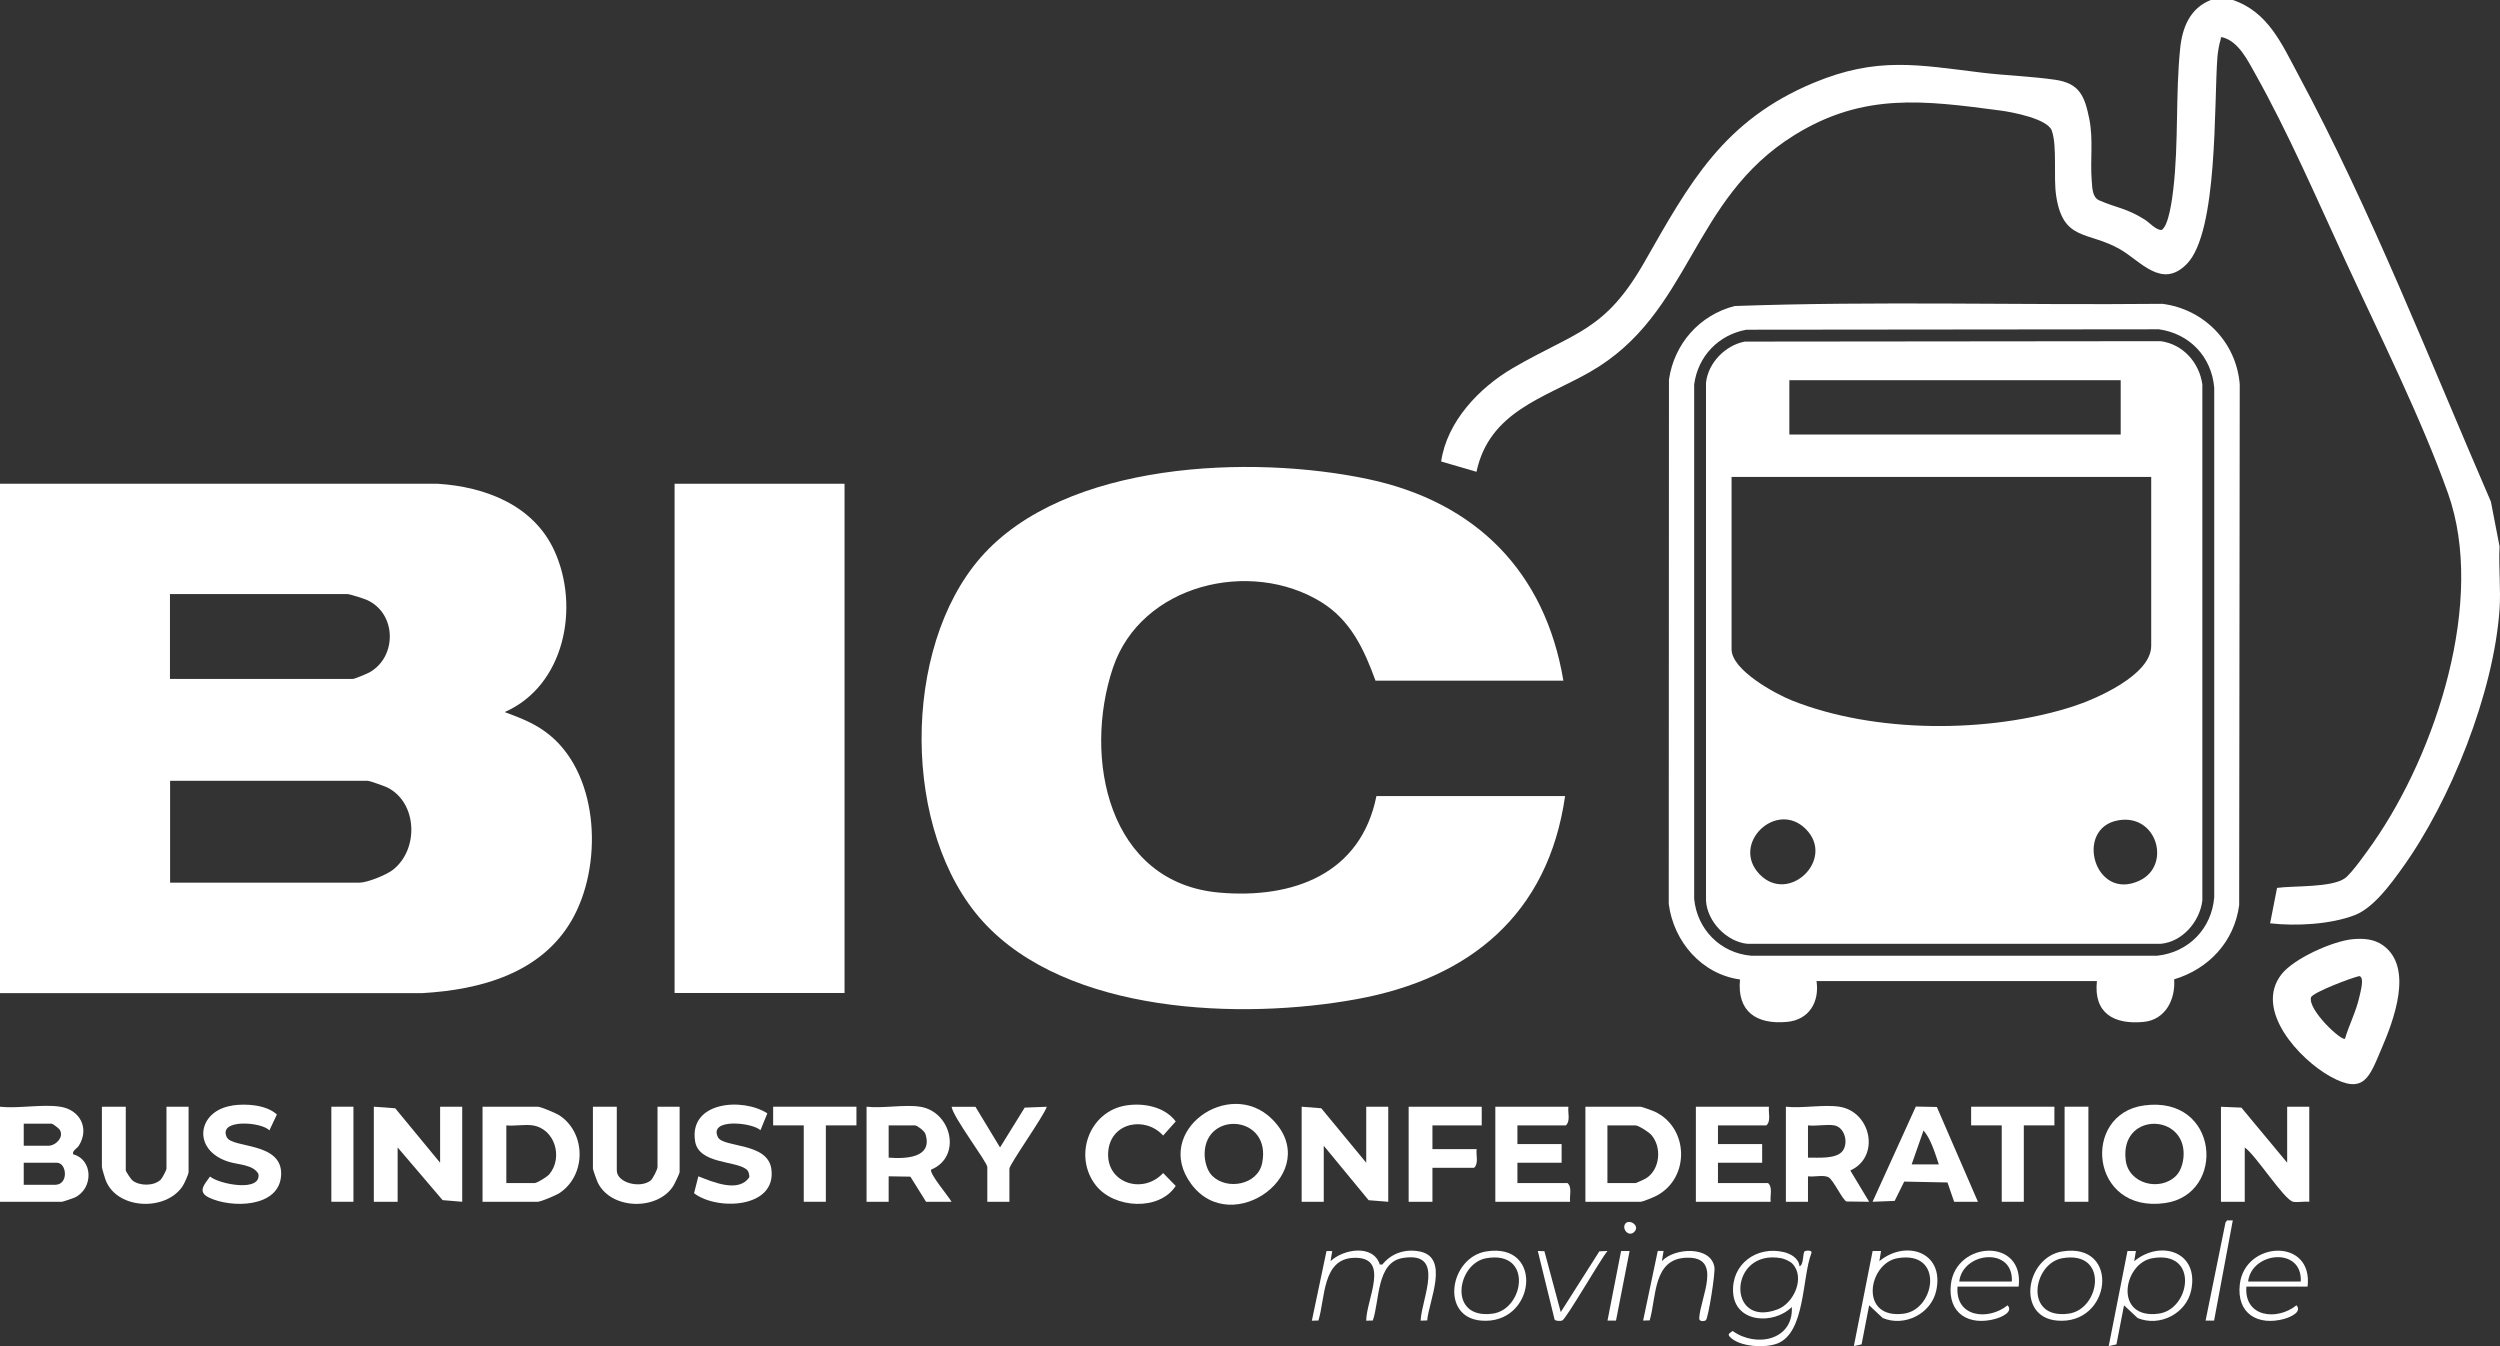 <svg width="130" height="70" viewBox="0 0 130 70" fill="none" xmlns="http://www.w3.org/2000/svg">
<rect x="0" y="0" width="130" height="70" fill="#333333" stroke="none"/>
<path d="M116.105 0C117.946 0.618 118.657 2.295 119.508 3.88C123.308 10.945 126.338 18.731 129.527 26.086L129.977 28.418C129.921 29.488 130.05 30.624 129.977 31.683C129.678 36.001 127.443 41.628 124.924 45.129C124.32 45.971 123.422 47.214 122.439 47.59C121.183 48.071 119.379 48.167 118.046 48.012L118.407 46.17C119.283 46.052 121.224 46.163 121.931 45.673C122.277 45.434 123.138 44.213 123.418 43.809C126.67 39.131 129.273 31.227 127.3 25.663C125.911 21.754 123.706 17.348 121.949 13.534C120.483 10.356 118.97 6.859 117.265 3.825C116.886 3.148 116.414 2.177 115.604 1.949C115.435 1.901 115.505 1.971 115.472 2.063C115.398 2.269 115.324 2.733 115.306 2.961C115.118 5.377 115.35 12.056 113.715 13.725C112.412 15.056 111.311 13.571 110.239 12.96C108.575 12.008 107.282 12.567 106.921 10.184C106.77 9.183 106.984 7.624 106.693 6.793C106.476 6.175 104.631 5.829 104.027 5.748C100.032 5.222 96.905 4.799 93.311 7.024C87.88 10.386 87.975 16.318 82.673 19.345C80.294 20.702 77.448 21.397 76.777 24.534L74.94 23.997C75.238 21.93 76.914 20.161 78.67 19.139C81.94 17.234 83.45 17.241 85.516 13.618C87.869 9.488 89.625 6.263 94.309 4.307C97.609 2.931 99.722 3.372 103.084 3.781C104.336 3.931 105.629 3.968 106.87 4.148C108.111 4.329 108.398 4.961 108.641 6.171C108.862 7.278 108.681 8.312 108.77 9.397C108.803 9.79 108.796 10.257 109.16 10.419C110.04 10.805 110.596 10.827 111.521 11.416C111.793 11.588 112.088 11.949 112.393 11.964C112.78 11.772 112.96 10.279 113.012 9.838C113.295 7.414 113.122 4.935 113.369 2.516C113.48 1.42 113.885 0.427 114.96 0H116.109H116.105Z" fill="white"/>
<path d="M0 25.155H22.757C25.228 25.31 27.732 26.262 28.822 28.627C30.166 31.547 29.371 35.655 26.244 37.027C27.121 37.355 27.905 37.652 28.63 38.263C31.201 40.429 31.33 45.074 29.735 47.843C28.141 50.613 24.981 51.469 21.962 51.642H0V25.155ZM8.838 35.306H18.338C18.441 35.306 19.093 35.03 19.226 34.957C20.669 34.125 20.61 31.893 19.089 31.202C18.935 31.132 18.195 30.893 18.073 30.893H8.838V35.306ZM8.838 45.898H18.692C19.104 45.898 20.073 45.501 20.419 45.239C21.792 44.188 21.722 41.724 20.124 40.94C19.999 40.881 19.211 40.602 19.137 40.602H8.845V45.898H8.838Z" fill="white"/>
<path d="M71.526 35.394C70.933 33.769 70.241 32.264 68.717 31.316C65.034 29.032 59.334 30.374 57.872 34.729C56.307 39.392 57.611 45.909 63.41 46.416C67.211 46.747 70.76 45.468 71.574 41.396H81.384C80.511 47.534 76.439 50.885 70.532 51.959C64.559 53.047 55.497 52.735 51.119 47.928C46.884 43.279 46.873 33.717 50.99 28.995C55.361 23.982 65.097 23.629 71.151 24.916C76.737 26.104 80.346 29.72 81.296 35.394H71.526Z" fill="white"/>
<path d="M43.916 25.155H35.078V51.635H43.916V25.155Z" fill="white"/>
<path d="M109.039 51.017H94.46C94.618 52.109 94.07 53.036 92.917 53.139C91.345 53.283 90.317 52.61 90.48 50.932C88.487 50.66 87.025 48.961 86.775 47.001L86.786 19.738C87.059 17.874 88.377 16.381 90.203 15.913C97.594 15.649 105.036 15.873 112.441 15.799C114.61 16.075 116.293 17.796 116.466 19.988L116.437 47.064C116.19 48.954 114.864 50.381 113.056 50.925C113.133 51.973 112.6 53.029 111.473 53.139C109.933 53.29 108.858 52.691 109.039 51.017ZM90.815 17.145C89.36 17.407 88.292 18.525 88.097 19.992V46.74C88.248 48.321 89.452 49.557 91.054 49.697H112.18C113.811 49.52 115.011 48.285 115.14 46.652V20.165C115.004 18.55 113.863 17.351 112.264 17.123L90.815 17.145Z" fill="white"/>
<path d="M122.361 48.836C122.91 48.788 123.466 48.829 123.926 49.164C125.525 50.326 124.46 53.084 123.834 54.544C123.208 56.004 122.94 56.957 121.172 55.975C119.581 55.092 117.195 52.529 118.631 50.671C119.279 49.837 121.316 48.928 122.361 48.836ZM121.938 54.018C122.159 53.272 122.527 52.58 122.693 51.812C122.737 51.598 122.969 50.826 122.686 50.756C122.306 50.833 120.233 51.613 120.17 51.87C120.016 52.529 121.761 54.151 121.942 54.014L121.938 54.018Z" fill="white"/>
<path d="M3.797 60.02C3.763 59.814 3.999 59.737 4.102 59.572C4.666 58.667 4.157 57.707 3.134 57.549C2.217 57.405 0.957 57.655 0 57.549V62.492H3.222C3.259 62.492 3.815 62.308 3.889 62.271C4.857 61.807 4.857 60.307 3.797 60.02ZM1.234 58.431H2.692C2.736 58.431 3.056 58.674 3.097 58.733C3.358 59.123 2.898 59.579 2.515 59.579H1.234V58.431ZM2.869 61.609H1.234V60.462H2.957C3.48 60.462 3.579 61.609 2.869 61.609Z" fill="white"/>
<path d="M118.933 60.462V57.549H120.082V62.492C119.821 62.462 119.497 62.536 119.246 62.492C118.779 62.403 117.283 60.038 116.727 59.671V62.495H115.49V57.552L116.551 57.596L118.937 60.465L118.933 60.462Z" fill="white"/>
<path d="M22.886 60.462V57.549H24.035V62.492L23.015 62.407L20.677 59.667V62.492H19.439V57.549L20.551 57.63L22.886 60.462Z" fill="white"/>
<path d="M29.098 58.005C28.929 57.891 28.122 57.549 27.964 57.549H25.092V62.492H27.964C28.122 62.492 28.929 62.15 29.098 62.035C30.49 61.112 30.483 58.924 29.098 58.005ZM28.568 61.057C28.45 61.197 27.927 61.521 27.787 61.521H26.329V58.52C26.756 58.564 27.29 58.457 27.699 58.52C28.862 58.7 29.286 60.193 28.568 61.057Z" fill="white"/>
<path d="M67.686 57.549L68.706 57.63L71.044 60.462V57.549H72.189V62.492L71.169 62.411L68.835 59.579V62.492H67.686V57.549Z" fill="white"/>
<path d="M86.035 57.799C85.932 57.751 85.365 57.549 85.309 57.549H82.441V62.492H85.309C85.424 62.492 86.002 62.252 86.145 62.175C87.891 61.252 87.825 58.63 86.035 57.799ZM85.593 61.274C85.527 61.318 85.078 61.521 85.044 61.521H83.586V58.52H85.044C85.199 58.52 85.748 58.873 85.873 59.02C86.425 59.66 86.326 60.815 85.593 61.274Z" fill="white"/>
<path d="M111.487 57.483C108.214 57.931 108.674 63.124 112.592 62.558C115.788 62.094 115.402 56.946 111.487 57.483ZM113.159 61.138C112.32 61.977 110.688 61.565 110.537 60.333C110.235 57.909 113.432 57.865 113.546 59.884C113.572 60.292 113.454 60.84 113.159 61.138Z" fill="white"/>
<path d="M66.15 58.196C63.93 55.982 59.919 58.825 61.941 61.565C64.07 64.456 68.886 60.929 66.15 58.196ZM65.631 60.487C65.399 61.616 63.801 61.91 63.031 61.138C62.755 60.862 62.633 60.355 62.641 59.976C62.681 57.736 66.143 57.986 65.631 60.487Z" fill="white"/>
<path d="M48.423 60.818C50.036 60.153 49.48 57.803 47.845 57.549C47.028 57.424 45.916 57.644 45.061 57.549V62.492H46.21V61.168L47.34 61.186L48.154 62.492H49.48C49.34 62.23 48.294 60.998 48.423 60.818ZM46.21 60.197V58.52H47.58C47.69 58.52 48.066 58.806 48.117 58.954C48.537 60.222 47.075 60.267 46.21 60.197Z" fill="white"/>
<path d="M96.217 60.866C97.796 60.145 97.292 57.803 95.65 57.549C94.832 57.424 93.716 57.644 92.866 57.549V62.492H94.015V61.168C94.313 61.212 94.817 61.083 95.075 61.212C95.322 61.329 95.819 62.411 96.018 62.477L97.196 62.492L96.217 60.866ZM95.823 59.84C95.499 60.289 94.512 60.189 94.015 60.197V58.52C94.431 58.571 94.99 58.45 95.384 58.52C95.918 58.615 96.132 59.413 95.823 59.84Z" fill="white"/>
<path d="M91.986 57.549C91.945 57.865 92.103 58.288 91.853 58.52H89.334V59.491H91.632V60.462H89.334V61.521H91.941C92.192 61.752 92.034 62.175 92.074 62.492H88.185V57.549H91.986Z" fill="white"/>
<path d="M81.557 57.549C81.517 57.865 81.675 58.288 81.425 58.52H78.906V59.491H81.204V60.462H78.906V61.521H81.513C81.763 61.752 81.605 62.175 81.645 62.492H77.757V57.549H81.557Z" fill="white"/>
<path d="M6.54 57.549V60.859C6.54 60.914 6.809 61.322 6.893 61.388C7.276 61.679 7.994 61.679 8.352 61.348C8.433 61.271 8.657 60.844 8.657 60.77V57.549H9.806V60.947C9.806 61.061 9.578 61.565 9.489 61.69C8.62 62.984 6.153 62.9 5.52 61.432C5.472 61.322 5.299 60.756 5.299 60.682V57.549H6.54Z" fill="white"/>
<path d="M32.073 57.549V60.859C32.073 61.521 33.311 61.811 33.834 61.385C33.952 61.289 34.191 60.807 34.191 60.682V57.549H35.34V60.947C35.34 61.024 35.078 61.561 35.008 61.675C34.183 62.966 31.768 62.911 31.083 61.491C31.035 61.396 30.832 60.822 30.832 60.77V57.549H32.073Z" fill="white"/>
<path d="M100.716 57.563L99.623 57.541L97.373 62.492L98.522 62.447L99.019 61.443L101.269 61.488L101.615 62.492H102.852L100.716 57.563ZM99.406 60.55L100.024 58.784C100.415 59.244 100.621 59.969 100.82 60.55H99.406Z" fill="white"/>
<path d="M12.085 57.483C12.804 57.38 13.842 57.446 14.398 57.953L14.008 58.781C13.614 58.336 11.32 58.163 11.795 59.138C12.082 59.722 14.696 59.369 14.619 61.094C14.542 62.819 12.016 62.83 10.87 62.275C10.248 61.973 10.624 61.605 10.922 61.179C11.39 61.58 13.599 62.01 13.437 61.043C13.161 60.546 12.376 60.572 11.861 60.403C9.957 59.785 10.266 57.751 12.085 57.49V57.483Z" fill="white"/>
<path d="M36.316 61.168C37.074 61.465 38.418 62.05 38.967 61.208C38.959 61.057 38.941 60.91 38.816 60.807C38.252 60.351 36.338 60.531 36.146 59.351C35.811 57.277 38.61 57.06 39.902 57.894L39.545 58.77C39.099 58.361 36.842 58.137 37.332 59.134C37.604 59.685 39.91 59.395 40.108 60.774C40.407 62.834 37.284 62.97 36.091 62.047L36.316 61.164V61.168Z" fill="white"/>
<path d="M58.561 57.483C59.474 57.339 60.56 57.549 61.138 58.314L60.483 59.049C59.562 58.031 57.791 58.354 57.633 59.829C57.449 61.502 59.415 62.157 60.483 60.998L61.138 61.668C60.273 62.995 57.935 62.834 56.996 61.653C55.795 60.145 56.616 57.788 58.561 57.483Z" fill="white"/>
<path d="M77.05 57.549V58.52H74.487V59.755H76.785C76.744 60.072 76.903 60.495 76.652 60.726H74.487V62.492H73.25V57.549H77.05Z" fill="white"/>
<path d="M50.721 57.549L52.002 59.667L53.284 57.596L54.433 57.552C54.278 58.038 52.489 60.546 52.489 60.774V62.495H51.34V60.686C51.34 60.432 49.557 58.1 49.484 57.552H50.721V57.549Z" fill="white"/>
<path d="M44.535 57.549V58.52H42.944V62.492H41.795V58.52H40.204V57.549H44.535Z" fill="white"/>
<path d="M106.829 57.549V58.52H105.238V62.492H104.09V58.52H102.499V57.549H106.829Z" fill="white"/>
<path d="M108.597 57.549H107.359V62.492H108.597V57.549Z" fill="white"/>
<path d="M93.849 65.062C93.731 65.139 93.805 65.787 93.573 65.846C93.54 65.437 93.127 65.198 92.763 65.11C91.352 64.772 90.023 65.732 90.122 67.217C90.229 68.799 92.232 68.898 93.175 67.964C93.263 69.696 91.319 70.09 90.097 69.211C89.982 69.303 89.806 69.358 89.946 69.509C90.443 70.046 91.779 70.108 92.424 69.862C93.878 69.295 93.702 66.449 94.188 65.176C94.269 64.989 93.912 65.025 93.849 65.062ZM92.42 68.093C89.772 69.075 89.879 64.93 92.623 65.426C92.781 65.452 93.079 65.588 93.19 65.698C93.893 66.401 93.293 67.773 92.42 68.093Z" fill="white"/>
<path d="M18.379 57.549H17.23V62.492H18.379V57.549Z" fill="white"/>
<path d="M69.276 65.051L69.188 65.581C69.866 64.941 71.412 64.691 71.751 65.757H71.88C72.355 65.169 73.055 64.934 73.806 65.073C75.408 65.368 74.292 67.67 74.215 68.663L73.872 68.674C73.927 67.497 75.19 65.055 72.948 65.415C71.563 65.636 71.747 67.644 71.386 68.666L71.044 68.677C71.037 67.589 72.337 65.323 70.377 65.408C68.75 65.478 68.916 67.515 68.558 68.666L68.216 68.677L68.978 65.055H69.276V65.051Z" fill="white"/>
<path d="M97.726 65.581L97.815 65.051H97.377L96.401 69.994L96.802 69.909L97.196 67.876L97.903 68.538C99.048 69.016 100.44 68.306 100.691 67.085C101.103 65.081 99.089 64.456 97.726 65.581ZM99.001 68.31C96.655 68.626 97.137 65.688 98.673 65.426C101.103 65.011 100.654 68.085 99.001 68.31Z" fill="white"/>
<path d="M110.979 65.581L111.068 65.051H110.629L109.654 69.994L110.055 69.909L110.449 67.876L111.156 68.538C112.305 69.016 113.693 68.306 113.944 67.085C114.356 65.081 112.345 64.456 110.979 65.581ZM112.253 68.31C109.908 68.626 110.39 65.688 111.929 65.426C114.356 65.011 113.91 68.085 112.253 68.31Z" fill="white"/>
<path d="M119.994 66.905C120.296 64.341 116.727 64.525 116.47 66.784C116.293 68.299 117.401 68.968 118.793 68.578C119.106 68.49 119.725 68.218 119.416 67.876C118.399 68.692 116.687 68.497 116.812 66.905H119.994ZM119.64 66.64H116.901C117.088 65.081 119.732 64.823 119.64 66.64Z" fill="white"/>
<path d="M104.97 66.905C105.275 64.341 101.707 64.525 101.446 66.784C101.273 68.299 102.381 68.968 103.773 68.578C104.082 68.49 104.705 68.218 104.395 67.876C103.379 68.692 101.663 68.497 101.792 66.905H104.97ZM104.616 66.64H101.88C102.068 65.081 104.712 64.823 104.616 66.64Z" fill="white"/>
<path d="M77.293 65.073C75.385 65.379 74.877 68.479 77.006 68.67C79.852 68.924 80.327 64.588 77.293 65.073ZM77.617 68.31C75.271 68.626 75.754 65.688 77.293 65.426C79.72 65.011 79.27 68.085 77.617 68.31Z" fill="white"/>
<path d="M107.245 65.073C105.338 65.379 104.833 68.479 106.962 68.67C109.808 68.924 110.28 64.588 107.245 65.073ZM107.569 68.31C105.224 68.626 105.706 65.688 107.245 65.426C109.672 65.011 109.226 68.085 107.569 68.31Z" fill="white"/>
<path d="M86.506 65.051L86.418 65.581C87.059 64.875 88.97 64.772 89.15 65.893C89.202 66.21 88.826 68.578 88.701 68.655C88.616 68.711 88.347 68.744 88.359 68.538C88.425 67.457 89.607 65.334 87.692 65.401C85.95 65.46 86.142 67.427 85.784 68.659L85.442 68.67L86.204 65.048H86.503L86.506 65.051Z" fill="white"/>
<path d="M80.309 65.062L81.159 68.229L83.166 65.07L83.59 65.051C83.24 65.452 81.436 68.608 81.229 68.67C81.145 68.696 80.902 68.703 80.839 68.619L79.966 65.051L80.309 65.062Z" fill="white"/>
<path d="M116.105 63.462L115.133 68.67H114.691L115.726 63.569L115.807 63.459L116.105 63.462Z" fill="white"/>
<path d="M84.739 65.051L84.032 68.67H83.59L84.297 65.051H84.739Z" fill="white"/>
<path d="M84.982 64.058C84.695 64.345 84.319 63.907 84.514 63.635C84.709 63.363 85.309 63.731 84.982 64.058Z" fill="white"/>
<path d="M90.726 17.763L112.353 17.741C113.516 17.896 114.363 18.856 114.522 19.988V46.828C114.389 47.92 113.491 48.976 112.356 49.079H90.877C89.791 48.983 88.767 47.913 88.712 46.828V19.904C88.819 18.874 89.714 17.955 90.726 17.763ZM110.276 19.771H93.046V22.596H110.276V19.771ZM111.867 24.802H90.041V33.761C90.041 34.85 92.321 36.082 93.197 36.431C97.494 38.138 103.397 38.142 107.779 36.74C108.983 36.354 111.863 35.107 111.863 33.585V24.802H111.867ZM93.897 43.106C92.376 41.587 89.979 43.875 91.496 45.46C93.013 47.045 95.469 44.673 93.897 43.106ZM110.162 42.654C107.842 43.047 108.906 46.913 111.266 45.787C112.916 45 112.176 42.312 110.162 42.654Z" fill="white"/>
</svg>
